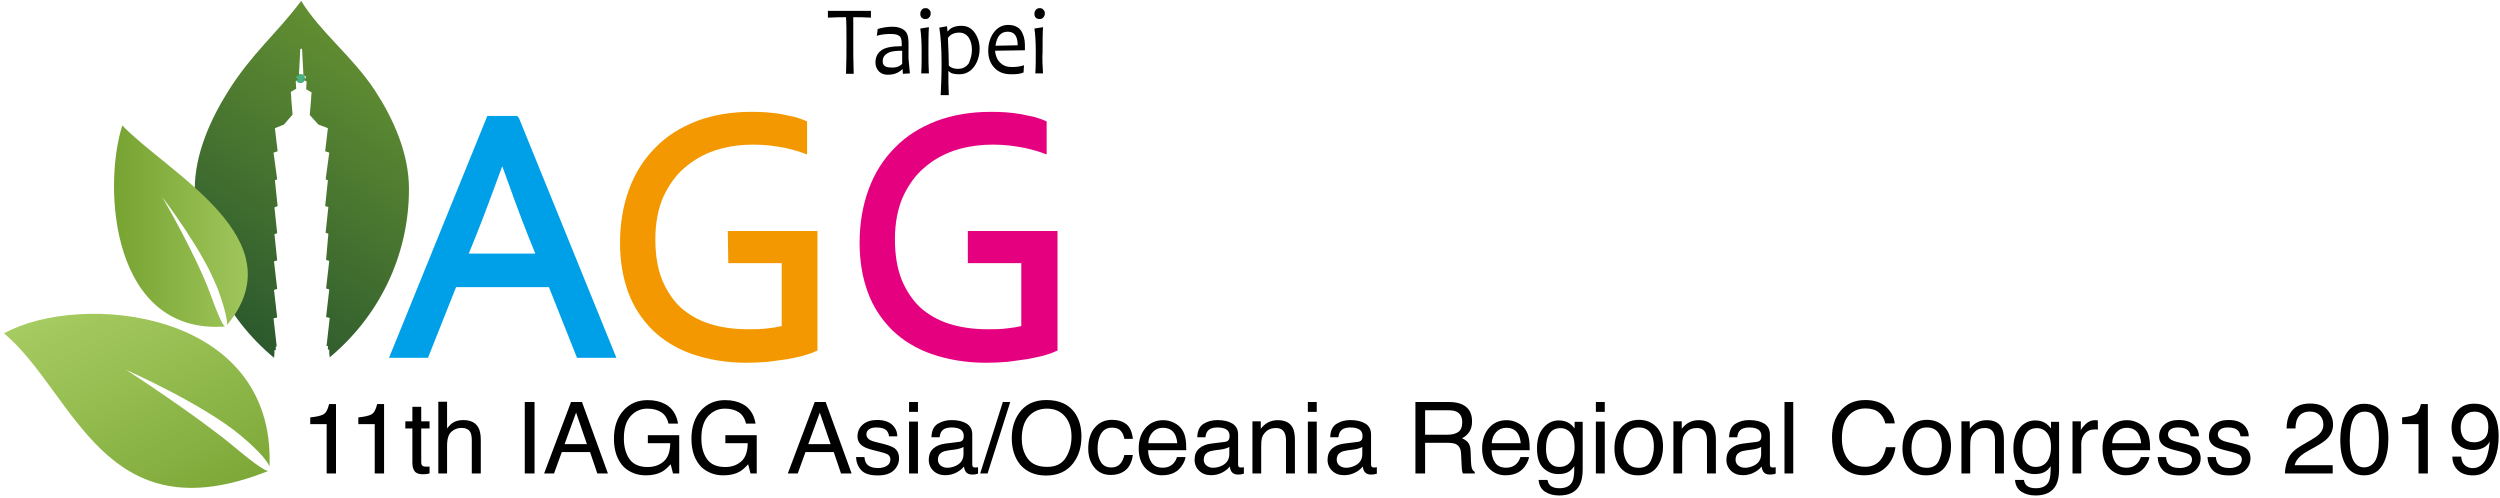 <?xml version="1.0" encoding="UTF-8"?>
<svg width="552px" height="110px" viewBox="0 0 552 110" version="1.1" xmlns="http://www.w3.org/2000/svg" xmlns:xlink="http://www.w3.org/1999/xlink">
    <!-- Generator: Sketch 45.2 (43514) - http://www.bohemiancoding.com/sketch -->
    <title>iagg</title>
    <desc>Created with Sketch.</desc>
    <defs>
        <linearGradient x1="88.819%" y1="103.852%" x2="22.369%" y2="-17.327%" id="linearGradient-1">
            <stop stop-color="#73A02E" offset="0%"></stop>
            <stop stop-color="#AFD36A" offset="100%"></stop>
        </linearGradient>
        <linearGradient x1="0%" y1="-2.13162821e-12%" x2="0%" y2="-2.13162821e-12%" id="linearGradient-2">
            <stop stop-color="#00A0E9" offset="0%"></stop>
            <stop stop-color="#8FC31F" offset="100%"></stop>
        </linearGradient>
        <linearGradient x1="0%" y1="5%" x2="0%" y2="5%" id="linearGradient-3">
            <stop stop-color="#00A0E9" offset="0%"></stop>
            <stop stop-color="#8FC31F" offset="100%"></stop>
        </linearGradient>
        <linearGradient x1="31.496%" y1="99.294%" x2="72.605%" y2="-0.687%" id="linearGradient-4">
            <stop stop-color="#2B582D" offset="0%"></stop>
            <stop stop-color="#679432" offset="100%"></stop>
        </linearGradient>
        <linearGradient x1="-0.186%" y1="50%" x2="99.995%" y2="50%" id="linearGradient-5">
            <stop stop-color="#73A02E" offset="0%"></stop>
            <stop stop-color="#AFD36A" offset="100%"></stop>
        </linearGradient>
    </defs>
    <g id="Page-1" stroke="none" stroke-width="1" fill="none" fill-rule="evenodd">
        <g id="iagg">
            <g id="Group" fill-rule="nonzero">
                <path d="M0.9,73.6 C17.7,64.3 60.9,68.3 59.5,103 C59.1,102 57.7,100 53.2,96.2 C44.7,89.1 27.7,81.6 27.7,81.6 C27.7,81.5 43.3,91.7 51.4,98.4 C57,103.1 58.6,103.9 59.2,104 C22.9,118.5 16.6,86.9 0.9,73.6 Z" id="Shape" fill="url(#linearGradient-1)"></path>
                <g transform="translate(182, 1)" id="Shape" fill="#000000">
                    <path d="M10.3,1.4 L10.3,2.9 C9,2.8 7.7,2.8 6.4,2.8 C6.4,4.2 6.4,5.9 6.4,8 C6.4,10.3 6.4,12.7 6.5,15.3 L4.8,15.3 C4.9,12.9 4.9,10.5 4.9,8 C4.9,5.9 4.9,4.2 4.8,2.8 C3.9,2.8 2.5,2.8 0.8,2.9 L0.8,1.4 C0.8,1.4 10.3,1.4 10.3,1.4 Z"></path>
                    <path d="M18.9,15.2 L17.4,15.3 C17.3,15 17.3,14.6 17.3,14.3 L17.2,14.3 C16.4,15.1 15.4,15.5 14,15.5 C13.3,15.5 12.6,15.3 12.1,14.8 C11.6,14.3 11.3,13.6 11.3,12.8 C11.3,11.7 11.7,10.8 12.5,10.2 C13.3,9.5 14.9,9.2 17.1,9.2 C17.1,9 17.1,8.8 17.1,8.6 C17.1,7.7 16.9,7.1 16.5,6.9 C16.1,6.6 15.5,6.5 14.6,6.5 C13.6,6.5 12.6,6.6 11.6,6.9 L11.8,5.4 C12.8,5.1 13.9,4.9 15.1,4.9 C16.2,4.9 17.1,5.2 17.7,5.7 C18.3,6.2 18.6,7.1 18.6,8.4 C18.6,8.7 18.6,9.3 18.6,10.2 C18.6,11.1 18.6,11.7 18.6,11.9 C18.7,13 18.8,14.2 18.9,15.2 Z M17.2,13.1 C17.2,12 17.2,11.1 17.2,10.2 C16,10.2 15.1,10.3 14.5,10.5 C13.5,10.9 12.9,11.5 12.9,12.5 C12.9,13.5 13.5,13.9 14.7,13.9 C15.8,14 16.6,13.7 17.2,13.1 Z"></path>
                    <path d="M23.1,15.2 L21.4,15.2 C21.5,13.8 21.5,12.2 21.5,10.4 C21.5,8.4 21.4,6.6 21.2,5.3 L23.1,5 C23,6.5 23,8.3 23,10.4 C23,12 23,13.6 23.1,15.2 Z M23.5,1.9 C23.5,2.3 23.4,2.6 23.2,2.8 C23,3.1 22.7,3.2 22.3,3.2 C22,3.2 21.7,3.1 21.5,2.9 C21.3,2.7 21.2,2.4 21.2,2.1 C21.2,1.7 21.3,1.4 21.5,1.2 C21.7,0.9 22,0.8 22.4,0.8 C22.7,0.8 23,0.9 23.1,1.1 C23.4,1.3 23.5,1.6 23.5,1.9 Z"></path>
                    <path d="M34.3,9.7 C34.3,11.2 33.9,12.6 33.1,13.7 C32.3,14.8 31.2,15.4 29.8,15.4 C28.6,15.4 27.9,15.2 27.5,14.7 L27.4,14.7 C27.4,16.7 27.4,18.4 27.5,20 L25.7,20 C25.8,18.1 25.9,15.8 25.9,13 C25.9,9.6 25.7,7 25.4,5.1 L27.1,4.8 L27.2,5.9 L27.3,5.9 C27.9,5.1 28.9,4.7 30.3,4.7 C31.5,4.7 32.5,5.2 33.2,6.2 C33.9,7.2 34.3,8.4 34.3,9.7 Z M32.6,10 C32.6,9 32.4,8.1 31.9,7.3 C31.4,6.6 30.7,6.2 29.8,6.2 C28.7,6.2 27.8,6.6 27.3,7.4 C27.4,9.8 27.5,11.8 27.5,13.5 C28,14 28.7,14.2 29.5,14.2 C30.6,14.2 31.3,13.8 31.9,13 C32.3,12.1 32.6,11.1 32.6,10 Z"></path>
                    <path d="M44.3,8.9 C44.3,9.2 44.3,9.6 44.3,10.1 L37.7,10.2 C37.8,11.2 38.1,12.1 38.8,12.8 C39.5,13.5 40.3,13.8 41.4,13.8 C42.4,13.8 43.3,13.7 44.1,13.4 L44,15 C43.4,15.3 42.5,15.4 41.3,15.4 C39.6,15.4 38.4,14.9 37.5,13.9 C36.6,12.9 36.2,11.7 36.2,10.2 C36.2,8.7 36.6,7.3 37.4,6.2 C38.2,5.1 39.3,4.5 40.6,4.5 C41.8,4.5 42.8,4.9 43.4,5.7 C44,6.6 44.3,7.7 44.3,8.9 Z M42.7,9 C42.7,7 42,6 40.5,6 C39,6 38.1,7 37.8,9.1 L42.7,9 Z"></path>
                    <path d="M48.3,15.2 L46.6,15.2 C46.7,13.8 46.7,12.2 46.7,10.4 C46.7,8.4 46.6,6.6 46.4,5.3 L48.3,5 C48.2,6.5 48.2,8.3 48.2,10.4 C48.1,12 48.2,13.6 48.3,15.2 Z M48.7,1.9 C48.7,2.3 48.6,2.6 48.4,2.8 C48.2,3.1 47.9,3.2 47.5,3.2 C47.2,3.2 46.9,3.1 46.7,2.9 C46.5,2.7 46.4,2.4 46.4,2.1 C46.4,1.7 46.5,1.4 46.7,1.2 C46.9,0.9 47.2,0.8 47.6,0.8 C47.9,0.8 48.2,0.9 48.3,1.1 C48.6,1.3 48.7,1.6 48.7,1.9 Z"></path>
                </g>
                <g transform="translate(85, 24)" id="Shape">
                    <path d="M29.2,1.6 L22.6,1.6 L0.9,55 L9.5,55 L15.7,39.4 L36.2,39.4 L42.4,55 L51.1,55 L29.6,2.1 L29.2,1.6 Z M33.2,32 L18.5,32 L20,28.3 C21.9,23.6 23.8,18.4 25.9,12.7 C27.9,18.3 29.8,23.5 31.7,28.3 L33.2,32 Z" fill="#00A0E9"></path>
                    <path d="M75.8,34.1 L87.6,34.1 L87.6,48 C86.7,48.2 85.6,48.4 84.5,48.5 C83.1,48.7 81.6,48.7 80.2,48.7 C77.1,48.7 74.2,48.3 71.7,47.5 C69.2,46.7 67.1,45.5 65.3,43.9 C63.6,42.3 62.2,40.2 61.2,37.8 C60.2,35.3 59.7,32.3 59.7,28.8 C59.7,25.3 60.3,22.2 61.4,19.6 C62.6,17 64.1,14.8 66.1,13.1 C68,11.4 70.3,10.1 72.9,9.2 C77.2,7.8 82.1,7.6 86.9,8.4 C88.9,8.7 90.6,9.2 92.1,9.7 L93.2,10.1 L93.2,2.8 L92.7,2.6 C92.1,2.3 91.3,2.1 90.4,1.8 C89.5,1.6 88.5,1.4 87.5,1.2 C86.5,1 85.3,0.9 84.2,0.8 C83.1,0.7 81.9,0.7 80.7,0.7 C76.4,0.7 72.4,1.4 68.9,2.7 C65.3,4.1 62.2,6 59.7,8.6 C57.2,11.1 55.2,14.2 53.9,17.8 C52.6,21.3 51.9,25.3 51.9,29.6 C51.9,33.6 52.5,37.2 53.7,40.5 C54.9,43.8 56.8,46.6 59.1,48.9 C61.5,51.2 64.4,53 67.9,54.2 C71.4,55.4 75.4,56.1 79.9,56.1 C81.4,56.1 83,56 84.5,55.9 C86,55.7 87.5,55.5 88.9,55.3 C90.3,55 91.5,54.8 92.5,54.5 C93.6,54.2 94.4,53.9 95,53.6 L95.5,53.4 L95.5,27 L75.7,27 L75.8,34.1 L75.8,34.1 Z" fill="#F39800"></path>
                    <path d="M128.7,26.7 L128.7,34.1 L140.5,34.1 L140.5,48 C139.6,48.2 138.5,48.4 137.4,48.5 C136,48.7 134.5,48.7 133.1,48.7 C130,48.7 127.1,48.3 124.6,47.5 C122.1,46.7 120,45.5 118.2,43.9 C116.5,42.3 115.1,40.2 114.1,37.8 C113.1,35.3 112.6,32.3 112.6,28.8 C112.6,25.3 113.2,22.2 114.3,19.6 C115.5,17 117,14.8 119,13.1 C120.9,11.4 123.2,10.1 125.8,9.2 C130.1,7.8 135,7.6 139.8,8.4 C141.8,8.7 143.5,9.2 145,9.7 L146.1,10.1 L146.1,2.8 L145.6,2.6 C145,2.3 144.2,2.1 143.3,1.8 C142.4,1.6 141.4,1.4 140.4,1.2 C139.3,1 138.2,0.9 137.1,0.8 C136,0.7 134.8,0.7 133.6,0.7 C129.3,0.7 125.3,1.4 121.8,2.7 C118.2,4.1 115.1,6 112.6,8.6 C110.1,11.1 108.1,14.2 106.8,17.8 C105.5,21.3 104.8,25.3 104.8,29.6 C104.8,33.6 105.4,37.2 106.6,40.5 C107.8,43.8 109.7,46.6 112,48.9 C114.4,51.2 117.3,53 120.8,54.2 C124.3,55.4 128.3,56.1 132.8,56.1 C134.3,56.1 135.9,56 137.4,55.9 C138.9,55.7 140.4,55.5 141.8,55.3 C143.2,55 144.4,54.8 145.5,54.5 C146.6,54.2 147.4,53.9 148,53.6 L148.5,53.4 L148.5,27 L128.7,27 L128.7,26.7 L128.7,26.7 Z" fill="#E4007F"></path>
                </g>
                <g transform="translate(43, 0)">
                    <circle id="Oval" fill="url(#linearGradient-2)" cx="23.35" cy="17.35" r="1"></circle>
                    <polygon id="Shape" fill="url(#linearGradient-3)" points="23.4 16.2 23.4 16.3 23.4 16.3 23.4 16.3"></polygon>
                    <path d="M23.5,0.2 C18.2,7.3 12.6,11.8 7.4,20.1 C3.5,26.3 0,34 0,41.8 C0,56.8 6.8,70.1 17.5,79 L17.6,78.1 L17.6,77.3 L17.9,77.3 L17.9,76.5 L18.1,76.5 L17.4,70.3 L18.2,70.1 L17.5,64 L18.2,63.8 L17.5,57.7 L18.2,57.5 L17.6,51.7 L18.2,51.5 L17.6,45.8 L18.3,45.5 L17.7,39.8 L18.2,39.6 L17.4,33.7 L18.3,33.4 L17.7,28.3 L19.7,27.5 L21.6,25.3 L21.3,21.7 L21.3,21.7 L21.3,21.3 L21.2,20.3 L22.4,19.6 L22.3,17.9 L23.4,17.3 L23.4,17.3 L22.8,17.6 L22.4,17 L23.4,16.3 L23.4,16.3 L23,16.7 L23.3,10.9 L23.5,10.7 L23.7,10.9 L24,16.7 L23.6,16.3 L23.6,16.3 L24.6,17 L24.2,17.6 L23.6,17.4 L23.6,17.4 L24.7,18 L24.6,19.7 L25.8,20.4 L25.7,21.5 L25.7,21.8 L25.7,21.8 L25.4,25.4 L27.3,27.5 L29.4,28.3 L28.8,33.4 L29.7,33.7 L28.9,39.6 L29.4,39.8 L28.8,45.5 L29.5,45.7 L28.9,51.4 L29.5,51.6 L29,57.4 L29.7,57.6 L29,63.7 L29.7,63.9 L29,70 L29.8,70.2 L29.1,76.4 L29.4,76.4 L29.4,77.2 L29.7,77.2 L29.7,78 L29.8,78.9 C40.5,70 47.3,56.7 47.3,41.7 C47.3,33.9 43.9,26.3 39.8,20 C34.7,12.3 27.8,7.2 23.5,0.2 Z" id="Shape" fill="url(#linearGradient-4)"></path>
                </g>
                <path d="M48.2,64.1 C50.1,69.4 50.2,71.2 50.1,71.8 C65.8,52.9 37.2,38.3 27,27.7 C22.6,41.6 24.7,73.9 49.7,72.1 C49.4,72 48.6,70.9 46.4,64.8 C43.4,56.6 35.8,43.3 35.7,43.4 C35.7,43.3 45.1,55.6 48.2,64.1 Z" id="Shape" fill="url(#linearGradient-5)"></path>
            </g>
            <path d="M68.506,93.643 L68.506,92.161 C69.902,92.025 70.876,91.797 71.428,91.479 C71.979,91.16 72.391,90.406 72.663,89.217 L74.188,89.217 L74.188,104.536 L72.126,104.536 L72.126,93.643 L68.506,93.643 Z M79.119,93.643 L79.119,92.161 C80.515,92.025 81.489,91.797 82.041,91.479 C82.592,91.16 83.004,90.406 83.276,89.217 L84.802,89.217 L84.802,104.536 L82.739,104.536 L82.739,93.643 L79.119,93.643 Z M91.054,89.819 L93.009,89.819 L93.009,93.031 L94.846,93.031 L94.846,94.61 L93.009,94.61 L93.009,102.119 C93.009,102.52 93.145,102.788 93.417,102.924 C93.567,103.003 93.818,103.043 94.169,103.043 C94.262,103.043 94.362,103.041 94.47,103.037 C94.577,103.034 94.702,103.025 94.846,103.01 L94.846,104.536 C94.624,104.6 94.393,104.647 94.153,104.675 C93.913,104.704 93.653,104.718 93.374,104.718 C92.471,104.718 91.859,104.487 91.537,104.026 C91.215,103.564 91.054,102.964 91.054,102.226 L91.054,94.61 L89.496,94.61 L89.496,93.031 L91.054,93.031 L91.054,89.819 Z M96.779,88.702 L98.713,88.702 L98.713,94.589 C99.171,94.008 99.583,93.6 99.948,93.364 C100.571,92.956 101.348,92.752 102.279,92.752 C103.948,92.752 105.079,93.335 105.674,94.503 C105.996,95.14 106.157,96.024 106.157,97.156 L106.157,104.536 L104.17,104.536 L104.17,97.285 C104.17,96.44 104.062,95.82 103.847,95.426 C103.497,94.796 102.838,94.481 101.871,94.481 C101.069,94.481 100.342,94.757 99.69,95.308 C99.039,95.86 98.713,96.902 98.713,98.434 L98.713,104.536 L96.779,104.536 L96.779,88.702 Z M115.868,88.756 L118.027,88.756 L118.027,104.536 L115.868,104.536 L115.868,88.756 Z M129.596,98.069 L127.201,91.097 L124.655,98.069 L129.596,98.069 Z M126.084,88.756 L128.501,88.756 L134.226,104.536 L131.885,104.536 L130.284,99.809 L124.043,99.809 L122.335,104.536 L120.143,104.536 L126.084,88.756 Z M146.838,89.207 C148.406,90.03 149.366,91.473 149.717,93.536 L147.6,93.536 C147.343,92.383 146.809,91.543 146,91.017 C145.191,90.49 144.17,90.227 142.938,90.227 C141.477,90.227 140.247,90.775 139.248,91.871 C138.249,92.966 137.75,94.599 137.75,96.769 C137.75,98.646 138.162,100.173 138.985,101.351 C139.809,102.529 141.151,103.118 143.013,103.118 C144.439,103.118 145.618,102.704 146.553,101.877 C147.488,101.05 147.966,99.713 147.987,97.865 L143.046,97.865 L143.046,96.092 L149.974,96.092 L149.974,104.536 L148.599,104.536 L148.084,102.506 C147.36,103.3 146.72,103.852 146.161,104.16 C145.223,104.69 144.03,104.955 142.584,104.955 C140.715,104.955 139.107,104.35 137.761,103.139 C136.292,101.621 135.558,99.537 135.558,96.887 C135.558,94.245 136.275,92.143 137.707,90.582 C139.068,89.092 140.829,88.347 142.992,88.347 C144.474,88.347 145.756,88.634 146.838,89.207 Z M163.95,89.207 C165.518,90.03 166.478,91.473 166.829,93.536 L164.713,93.536 C164.455,92.383 163.921,91.543 163.112,91.017 C162.303,90.49 161.282,90.227 160.051,90.227 C158.59,90.227 157.36,90.775 156.361,91.871 C155.362,92.966 154.862,94.599 154.862,96.769 C154.862,98.646 155.274,100.173 156.097,101.351 C156.921,102.529 158.264,103.118 160.126,103.118 C161.551,103.118 162.731,102.704 163.665,101.877 C164.6,101.05 165.078,99.713 165.099,97.865 L160.158,97.865 L160.158,96.092 L167.087,96.092 L167.087,104.536 L165.712,104.536 L165.196,102.506 C164.473,103.3 163.832,103.852 163.273,104.16 C162.335,104.69 161.143,104.955 159.696,104.955 C157.827,104.955 156.219,104.35 154.873,103.139 C153.405,101.621 152.671,99.537 152.671,96.887 C152.671,94.245 153.387,92.143 154.819,90.582 C156.18,89.092 157.942,88.347 160.104,88.347 C161.587,88.347 162.869,88.634 163.95,89.207 Z M183.404,98.069 L181.009,91.097 L178.463,98.069 L183.404,98.069 Z M179.891,88.756 L182.308,88.756 L188.034,104.536 L185.692,104.536 L184.092,99.809 L177.85,99.809 L176.142,104.536 L173.951,104.536 L179.891,88.756 Z M190.87,100.926 C190.927,101.571 191.088,102.065 191.353,102.409 C191.84,103.032 192.685,103.343 193.888,103.343 C194.605,103.343 195.235,103.188 195.779,102.876 C196.323,102.565 196.596,102.083 196.596,101.431 C196.596,100.937 196.377,100.561 195.94,100.303 C195.661,100.146 195.11,99.963 194.286,99.756 L192.75,99.369 C191.769,99.125 191.045,98.853 190.58,98.552 C189.749,98.03 189.334,97.306 189.334,96.382 C189.334,95.294 189.726,94.413 190.51,93.74 C191.294,93.067 192.349,92.73 193.674,92.73 C195.407,92.73 196.656,93.239 197.423,94.256 C197.902,94.9 198.135,95.595 198.121,96.34 L196.295,96.34 C196.259,95.903 196.105,95.505 195.833,95.147 C195.389,94.639 194.619,94.384 193.523,94.384 C192.793,94.384 192.24,94.524 191.864,94.803 C191.488,95.083 191.3,95.451 191.3,95.91 C191.3,96.411 191.547,96.812 192.041,97.113 C192.327,97.292 192.75,97.45 193.308,97.586 L194.587,97.897 C195.976,98.234 196.907,98.56 197.38,98.875 C198.132,99.369 198.508,100.146 198.508,101.206 C198.508,102.23 198.119,103.114 197.342,103.859 C196.565,104.604 195.382,104.976 193.792,104.976 C192.08,104.976 190.868,104.588 190.156,103.811 C189.443,103.034 189.062,102.072 189.012,100.926 L190.87,100.926 Z M200.721,93.085 L202.686,93.085 L202.686,104.536 L200.721,104.536 L200.721,93.085 Z M200.721,88.756 L202.686,88.756 L202.686,90.947 L200.721,90.947 L200.721,88.756 Z M207.703,102.796 C208.111,103.118 208.595,103.279 209.153,103.279 C209.833,103.279 210.492,103.121 211.13,102.806 C212.204,102.284 212.741,101.428 212.741,100.239 L212.741,98.681 C212.505,98.832 212.2,98.957 211.828,99.057 C211.456,99.158 211.09,99.229 210.732,99.272 L209.561,99.423 C208.86,99.516 208.333,99.662 207.982,99.863 C207.388,100.2 207.091,100.737 207.091,101.474 C207.091,102.033 207.295,102.473 207.703,102.796 Z M211.774,97.564 C212.218,97.507 212.515,97.321 212.666,97.006 C212.752,96.834 212.795,96.587 212.795,96.264 C212.795,95.605 212.56,95.127 212.091,94.83 C211.622,94.533 210.951,94.384 210.077,94.384 C209.067,94.384 208.351,94.657 207.929,95.201 C207.692,95.502 207.538,95.949 207.467,96.544 L205.662,96.544 C205.698,95.126 206.158,94.139 207.042,93.584 C207.927,93.029 208.953,92.752 210.12,92.752 C211.473,92.752 212.573,93.009 213.418,93.525 C214.256,94.041 214.675,94.843 214.675,95.931 L214.675,102.559 C214.675,102.76 214.716,102.921 214.798,103.043 C214.881,103.164 215.054,103.225 215.319,103.225 C215.405,103.225 215.502,103.22 215.609,103.209 C215.717,103.198 215.831,103.182 215.953,103.161 L215.953,104.59 C215.652,104.675 215.423,104.729 215.265,104.751 C215.108,104.772 214.893,104.783 214.621,104.783 C213.955,104.783 213.471,104.547 213.171,104.074 C213.013,103.823 212.902,103.469 212.838,103.01 C212.444,103.526 211.878,103.974 211.14,104.353 C210.403,104.733 209.59,104.923 208.702,104.923 C207.635,104.923 206.763,104.598 206.086,103.95 C205.409,103.302 205.071,102.491 205.071,101.517 C205.071,100.45 205.404,99.623 206.07,99.036 C206.736,98.449 207.61,98.087 208.691,97.951 L211.774,97.564 Z M221.431,88.756 L223.064,88.756 L218.058,104.536 L216.426,104.536 L221.431,88.756 Z M237.212,91.011 C238.257,92.408 238.78,94.195 238.78,96.372 C238.78,98.728 238.182,100.687 236.986,102.248 C235.582,104.081 233.581,104.998 230.981,104.998 C228.554,104.998 226.645,104.196 225.256,102.591 C224.017,101.045 223.397,99.09 223.397,96.726 C223.397,94.592 223.927,92.766 224.987,91.248 C226.348,89.3 228.36,88.326 231.024,88.326 C233.81,88.326 235.873,89.221 237.212,91.011 Z M235.326,101.061 C236.168,99.711 236.589,98.159 236.589,96.404 C236.589,94.549 236.103,93.056 235.133,91.924 C234.163,90.793 232.836,90.227 231.153,90.227 C229.52,90.227 228.188,90.788 227.157,91.908 C226.126,93.029 225.61,94.682 225.61,96.866 C225.61,98.613 226.052,100.087 226.937,101.286 C227.821,102.486 229.255,103.086 231.239,103.086 C233.123,103.086 234.485,102.411 235.326,101.061 Z M248.668,93.643 C249.481,94.273 249.97,95.358 250.135,96.898 L248.255,96.898 C248.14,96.189 247.879,95.6 247.471,95.131 C247.062,94.662 246.407,94.427 245.505,94.427 C244.273,94.427 243.392,95.029 242.862,96.232 C242.518,97.013 242.346,97.976 242.346,99.122 C242.346,100.275 242.59,101.245 243.077,102.033 C243.564,102.821 244.33,103.215 245.376,103.215 C246.178,103.215 246.813,102.969 247.283,102.479 C247.752,101.988 248.076,101.317 248.255,100.465 L250.135,100.465 C249.92,101.99 249.383,103.105 248.523,103.811 C247.664,104.516 246.565,104.869 245.225,104.869 C243.721,104.869 242.522,104.319 241.627,103.22 C240.732,102.121 240.284,100.747 240.284,99.1 C240.284,97.081 240.775,95.509 241.756,94.384 C242.737,93.26 243.986,92.698 245.505,92.698 C246.801,92.698 247.855,93.013 248.668,93.643 Z M259.233,93.348 C259.999,93.731 260.583,94.227 260.984,94.836 C261.371,95.416 261.629,96.092 261.758,96.866 C261.872,97.396 261.929,98.241 261.929,99.401 L253.497,99.401 C253.533,100.568 253.808,101.505 254.324,102.21 C254.84,102.916 255.638,103.268 256.72,103.268 C257.729,103.268 258.535,102.935 259.137,102.269 C259.48,101.882 259.724,101.435 259.867,100.926 L261.768,100.926 C261.718,101.349 261.552,101.82 261.269,102.339 C260.986,102.858 260.669,103.283 260.318,103.612 C259.731,104.185 259.004,104.572 258.138,104.772 C257.672,104.887 257.146,104.944 256.558,104.944 C255.126,104.944 253.912,104.423 252.917,103.381 C251.921,102.339 251.424,100.88 251.424,99.004 C251.424,97.156 251.925,95.656 252.928,94.503 C253.93,93.35 255.241,92.773 256.859,92.773 C257.676,92.773 258.467,92.965 259.233,93.348 Z M259.942,97.865 C259.863,97.027 259.681,96.357 259.394,95.856 C258.864,94.925 257.98,94.46 256.741,94.46 C255.853,94.46 255.108,94.78 254.507,95.421 C253.905,96.062 253.586,96.877 253.551,97.865 L259.942,97.865 Z M266.398,102.796 C266.806,103.118 267.29,103.279 267.848,103.279 C268.529,103.279 269.188,103.121 269.825,102.806 C270.899,102.284 271.436,101.428 271.436,100.239 L271.436,98.681 C271.2,98.832 270.896,98.957 270.523,99.057 C270.151,99.158 269.786,99.229 269.428,99.272 L268.257,99.423 C267.555,99.516 267.028,99.662 266.678,99.863 C266.083,100.2 265.786,100.737 265.786,101.474 C265.786,102.033 265.99,102.473 266.398,102.796 Z M270.47,97.564 C270.914,97.507 271.211,97.321 271.361,97.006 C271.447,96.834 271.49,96.587 271.49,96.264 C271.49,95.605 271.256,95.127 270.786,94.83 C270.317,94.533 269.646,94.384 268.772,94.384 C267.762,94.384 267.046,94.657 266.624,95.201 C266.388,95.502 266.234,95.949 266.162,96.544 L264.357,96.544 C264.393,95.126 264.853,94.139 265.738,93.584 C266.622,93.029 267.648,92.752 268.815,92.752 C270.169,92.752 271.268,93.009 272.113,93.525 C272.951,94.041 273.37,94.843 273.37,95.931 L273.37,102.559 C273.37,102.76 273.411,102.921 273.493,103.043 C273.576,103.164 273.749,103.225 274.014,103.225 C274.1,103.225 274.197,103.22 274.304,103.209 C274.412,103.198 274.527,103.182 274.648,103.161 L274.648,104.59 C274.347,104.675 274.118,104.729 273.961,104.751 C273.803,104.772 273.588,104.783 273.316,104.783 C272.65,104.783 272.167,104.547 271.866,104.074 C271.708,103.823 271.597,103.469 271.533,103.01 C271.139,103.526 270.573,103.974 269.836,104.353 C269.098,104.733 268.285,104.923 267.397,104.923 C266.33,104.923 265.458,104.598 264.782,103.95 C264.105,103.302 263.766,102.491 263.766,101.517 C263.766,100.45 264.099,99.623 264.765,99.036 C265.431,98.449 266.305,98.087 267.387,97.951 L270.47,97.564 Z M276.539,93.031 L278.376,93.031 L278.376,94.664 C278.92,93.991 279.497,93.507 280.105,93.214 C280.714,92.92 281.391,92.773 282.136,92.773 C283.768,92.773 284.871,93.342 285.444,94.481 C285.759,95.104 285.917,95.996 285.917,97.156 L285.917,104.536 L283.951,104.536 L283.951,97.285 C283.951,96.583 283.847,96.017 283.639,95.588 C283.296,94.871 282.673,94.513 281.77,94.513 C281.312,94.513 280.936,94.56 280.642,94.653 C280.112,94.811 279.647,95.126 279.246,95.598 C278.924,95.978 278.714,96.37 278.617,96.775 C278.521,97.179 278.472,97.757 278.472,98.509 L278.472,104.536 L276.539,104.536 L276.539,93.031 Z M288.774,93.085 L290.74,93.085 L290.74,104.536 L288.774,104.536 L288.774,93.085 Z M288.774,88.756 L290.74,88.756 L290.74,90.947 L288.774,90.947 L288.774,88.756 Z M295.757,102.796 C296.165,103.118 296.648,103.279 297.207,103.279 C297.887,103.279 298.546,103.121 299.183,102.806 C300.258,102.284 300.795,101.428 300.795,100.239 L300.795,98.681 C300.558,98.832 300.254,98.957 299.882,99.057 C299.509,99.158 299.144,99.229 298.786,99.272 L297.615,99.423 C296.913,99.516 296.387,99.662 296.036,99.863 C295.442,100.2 295.144,100.737 295.144,101.474 C295.144,102.033 295.348,102.473 295.757,102.796 Z M299.828,97.564 C300.272,97.507 300.569,97.321 300.72,97.006 C300.805,96.834 300.848,96.587 300.848,96.264 C300.848,95.605 300.614,95.127 300.145,94.83 C299.676,94.533 299.004,94.384 298.131,94.384 C297.121,94.384 296.405,94.657 295.982,95.201 C295.746,95.502 295.592,95.949 295.52,96.544 L293.716,96.544 C293.751,95.126 294.212,94.139 295.096,93.584 C295.98,93.029 297.006,92.752 298.174,92.752 C299.527,92.752 300.626,93.009 301.471,93.525 C302.309,94.041 302.728,94.843 302.728,95.931 L302.728,102.559 C302.728,102.76 302.77,102.921 302.852,103.043 C302.934,103.164 303.108,103.225 303.373,103.225 C303.459,103.225 303.555,103.22 303.663,103.209 C303.77,103.198 303.885,103.182 304.007,103.161 L304.007,104.59 C303.706,104.675 303.477,104.729 303.319,104.751 C303.162,104.772 302.947,104.783 302.675,104.783 C302.009,104.783 301.525,104.547 301.224,104.074 C301.067,103.823 300.956,103.469 300.891,103.01 C300.498,103.526 299.932,103.974 299.194,104.353 C298.457,104.733 297.644,104.923 296.756,104.923 C295.689,104.923 294.817,104.598 294.14,103.95 C293.463,103.302 293.125,102.491 293.125,101.517 C293.125,100.45 293.458,99.623 294.124,99.036 C294.79,98.449 295.664,98.087 296.745,97.951 L299.828,97.564 Z M319.604,95.985 C320.607,95.985 321.4,95.784 321.984,95.383 C322.567,94.982 322.859,94.259 322.859,93.214 C322.859,92.089 322.451,91.323 321.635,90.915 C321.198,90.7 320.614,90.592 319.884,90.592 L314.663,90.592 L314.663,95.985 L319.604,95.985 Z M312.525,88.756 L319.83,88.756 C321.033,88.756 322.025,88.931 322.805,89.282 C324.288,89.955 325.029,91.198 325.029,93.009 C325.029,93.955 324.834,94.728 324.444,95.33 C324.053,95.931 323.507,96.415 322.805,96.78 C323.421,97.031 323.885,97.36 324.197,97.768 C324.508,98.176 324.682,98.839 324.718,99.756 L324.793,101.872 C324.814,102.473 324.864,102.921 324.943,103.215 C325.072,103.716 325.301,104.038 325.631,104.181 L325.631,104.536 L323.01,104.536 C322.938,104.4 322.881,104.224 322.838,104.009 C322.795,103.795 322.759,103.379 322.73,102.763 L322.601,100.132 C322.551,99.1 322.168,98.409 321.452,98.058 C321.044,97.865 320.403,97.768 319.529,97.768 L314.663,97.768 L314.663,104.536 L312.525,104.536 L312.525,88.756 Z M335.062,93.348 C335.829,93.731 336.412,94.227 336.813,94.836 C337.2,95.416 337.458,96.092 337.587,96.866 C337.701,97.396 337.759,98.241 337.759,99.401 L329.326,99.401 C329.362,100.568 329.638,101.505 330.153,102.21 C330.669,102.916 331.467,103.268 332.549,103.268 C333.558,103.268 334.364,102.935 334.966,102.269 C335.309,101.882 335.553,101.435 335.696,100.926 L337.597,100.926 C337.547,101.349 337.381,101.82 337.098,102.339 C336.815,102.858 336.498,103.283 336.147,103.612 C335.56,104.185 334.833,104.572 333.967,104.772 C333.501,104.887 332.975,104.944 332.388,104.944 C330.955,104.944 329.741,104.423 328.746,103.381 C327.75,102.339 327.253,100.88 327.253,99.004 C327.253,97.156 327.754,95.656 328.757,94.503 C329.759,93.35 331.07,92.773 332.688,92.773 C333.505,92.773 334.296,92.965 335.062,93.348 Z M335.771,97.865 C335.693,97.027 335.51,96.357 335.223,95.856 C334.693,94.925 333.809,94.46 332.57,94.46 C331.682,94.46 330.937,94.78 330.336,95.421 C329.734,96.062 329.416,96.877 329.38,97.865 L335.771,97.865 Z M346.556,93.493 C346.922,93.743 347.294,94.109 347.674,94.589 L347.674,93.138 L349.457,93.138 L349.457,103.601 C349.457,105.062 349.242,106.215 348.812,107.06 C348.01,108.621 346.496,109.402 344.268,109.402 C343.029,109.402 341.987,109.125 341.142,108.569 C340.297,108.014 339.825,107.146 339.724,105.965 L341.69,105.965 C341.783,106.48 341.97,106.878 342.249,107.157 C342.686,107.587 343.373,107.801 344.311,107.801 C345.794,107.801 346.764,107.279 347.222,106.233 C347.495,105.617 347.62,104.518 347.598,102.935 C347.212,103.522 346.746,103.959 346.202,104.246 C345.658,104.532 344.938,104.675 344.043,104.675 C342.797,104.675 341.706,104.233 340.772,103.349 C339.837,102.464 339.37,101.002 339.37,98.961 C339.37,97.034 339.841,95.53 340.783,94.449 C341.724,93.368 342.861,92.827 344.193,92.827 C345.096,92.827 345.883,93.049 346.556,93.493 Z M346.793,95.566 C346.206,94.879 345.457,94.535 344.548,94.535 C343.187,94.535 342.256,95.172 341.755,96.447 C341.49,97.127 341.357,98.019 341.357,99.122 C341.357,100.418 341.62,101.404 342.147,102.081 C342.673,102.758 343.38,103.096 344.268,103.096 C345.658,103.096 346.635,102.47 347.201,101.216 C347.516,100.507 347.674,99.68 347.674,98.735 C347.674,97.31 347.38,96.254 346.793,95.566 Z M352.368,93.085 L354.334,93.085 L354.334,104.536 L352.368,104.536 L352.368,93.085 Z M352.368,88.756 L354.334,88.756 L354.334,90.947 L352.368,90.947 L352.368,88.756 Z M364.458,101.834 C364.935,100.864 365.173,99.784 365.173,98.595 C365.173,97.521 365.001,96.647 364.657,95.974 C364.113,94.914 363.175,94.384 361.843,94.384 C360.661,94.384 359.802,94.836 359.264,95.738 C358.727,96.64 358.459,97.729 358.459,99.004 C358.459,100.228 358.727,101.249 359.264,102.065 C359.802,102.882 360.654,103.29 361.821,103.29 C363.103,103.29 363.982,102.805 364.458,101.834 Z M365.656,94.18 C366.68,95.169 367.192,96.622 367.192,98.542 C367.192,100.396 366.741,101.929 365.839,103.139 C364.936,104.35 363.536,104.955 361.638,104.955 C360.056,104.955 358.799,104.419 357.868,103.349 C356.937,102.278 356.471,100.84 356.471,99.036 C356.471,97.102 356.962,95.562 357.943,94.417 C358.924,93.271 360.242,92.698 361.896,92.698 C363.379,92.698 364.632,93.192 365.656,94.18 Z M369.491,93.031 L371.328,93.031 L371.328,94.664 C371.872,93.991 372.449,93.507 373.057,93.214 C373.666,92.92 374.343,92.773 375.088,92.773 C376.721,92.773 377.823,93.342 378.396,94.481 C378.711,95.104 378.869,95.996 378.869,97.156 L378.869,104.536 L376.903,104.536 L376.903,97.285 C376.903,96.583 376.799,96.017 376.592,95.588 C376.248,94.871 375.625,94.513 374.722,94.513 C374.264,94.513 373.888,94.56 373.595,94.653 C373.065,94.811 372.599,95.126 372.198,95.598 C371.876,95.978 371.666,96.37 371.57,96.775 C371.473,97.179 371.425,97.757 371.425,98.509 L371.425,104.536 L369.491,104.536 L369.491,93.031 Z M383.821,102.796 C384.229,103.118 384.713,103.279 385.271,103.279 C385.952,103.279 386.61,103.121 387.248,102.806 C388.322,102.284 388.859,101.428 388.859,100.239 L388.859,98.681 C388.623,98.832 388.318,98.957 387.946,99.057 C387.574,99.158 387.208,99.229 386.85,99.272 L385.679,99.423 C384.978,99.516 384.451,99.662 384.1,99.863 C383.506,100.2 383.209,100.737 383.209,101.474 C383.209,102.033 383.413,102.473 383.821,102.796 Z M387.892,97.564 C388.336,97.507 388.634,97.321 388.784,97.006 C388.87,96.834 388.913,96.587 388.913,96.264 C388.913,95.605 388.678,95.127 388.209,94.83 C387.74,94.533 387.069,94.384 386.195,94.384 C385.185,94.384 384.469,94.657 384.047,95.201 C383.81,95.502 383.656,95.949 383.585,96.544 L381.78,96.544 C381.816,95.126 382.276,94.139 383.16,93.584 C384.045,93.029 385.071,92.752 386.238,92.752 C387.592,92.752 388.691,93.009 389.536,93.525 C390.374,94.041 390.793,94.843 390.793,95.931 L390.793,102.559 C390.793,102.76 390.834,102.921 390.916,103.043 C390.999,103.164 391.172,103.225 391.437,103.225 C391.523,103.225 391.62,103.22 391.727,103.209 C391.835,103.198 391.949,103.182 392.071,103.161 L392.071,104.59 C391.77,104.675 391.541,104.729 391.384,104.751 C391.226,104.772 391.011,104.783 390.739,104.783 C390.073,104.783 389.59,104.547 389.289,104.074 C389.131,103.823 389.02,103.469 388.956,103.01 C388.562,103.526 387.996,103.974 387.259,104.353 C386.521,104.733 385.708,104.923 384.82,104.923 C383.753,104.923 382.881,104.598 382.204,103.95 C381.528,103.302 381.189,102.491 381.189,101.517 C381.189,100.45 381.522,99.623 382.188,99.036 C382.854,98.449 383.728,98.087 384.809,97.951 L387.892,97.564 Z M394.015,88.756 L395.949,88.756 L395.949,104.536 L394.015,104.536 L394.015,88.756 Z M416.52,89.905 C417.623,90.958 418.235,92.154 418.357,93.493 L416.273,93.493 C416.037,92.476 415.566,91.67 414.861,91.076 C414.155,90.481 413.165,90.184 411.89,90.184 C410.336,90.184 409.081,90.73 408.125,91.822 C407.169,92.915 406.691,94.589 406.691,96.844 C406.691,98.692 407.123,100.191 407.986,101.34 C408.849,102.489 410.136,103.064 411.847,103.064 C413.423,103.064 414.623,102.459 415.446,101.249 C415.883,100.611 416.209,99.773 416.424,98.735 L418.508,98.735 C418.321,100.396 417.706,101.789 416.66,102.914 C415.407,104.267 413.717,104.944 411.59,104.944 C409.756,104.944 408.217,104.389 406.971,103.279 C405.331,101.811 404.511,99.544 404.511,96.479 C404.511,94.152 405.126,92.243 406.358,90.754 C407.69,89.135 409.527,88.326 411.869,88.326 C413.867,88.326 415.417,88.852 416.52,89.905 Z M428.052,101.834 C428.528,100.864 428.766,99.784 428.766,98.595 C428.766,97.521 428.595,96.647 428.251,95.974 C427.707,94.914 426.768,94.384 425.436,94.384 C424.255,94.384 423.395,94.836 422.858,95.738 C422.321,96.64 422.053,97.729 422.053,99.004 C422.053,100.228 422.321,101.249 422.858,102.065 C423.395,102.882 424.248,103.29 425.415,103.29 C426.697,103.29 427.576,102.805 428.052,101.834 Z M429.25,94.18 C430.274,95.169 430.786,96.622 430.786,98.542 C430.786,100.396 430.335,101.929 429.432,103.139 C428.53,104.35 427.13,104.955 425.232,104.955 C423.65,104.955 422.393,104.419 421.462,103.349 C420.531,102.278 420.065,100.84 420.065,99.036 C420.065,97.102 420.556,95.562 421.537,94.417 C422.518,93.271 423.836,92.698 425.49,92.698 C426.972,92.698 428.226,93.192 429.25,94.18 Z M433.085,93.031 L434.922,93.031 L434.922,94.664 C435.466,93.991 436.042,93.507 436.651,93.214 C437.26,92.92 437.937,92.773 438.681,92.773 C440.314,92.773 441.417,93.342 441.99,94.481 C442.305,95.104 442.463,95.996 442.463,97.156 L442.463,104.536 L440.497,104.536 L440.497,97.285 C440.497,96.583 440.393,96.017 440.185,95.588 C439.842,94.871 439.219,94.513 438.316,94.513 C437.858,94.513 437.482,94.56 437.188,94.653 C436.658,94.811 436.193,95.126 435.792,95.598 C435.47,95.978 435.26,96.37 435.163,96.775 C435.067,97.179 435.018,97.757 435.018,98.509 L435.018,104.536 L433.085,104.536 L433.085,93.031 Z M451.744,93.493 C452.109,93.743 452.482,94.109 452.861,94.589 L452.861,93.138 L454.644,93.138 L454.644,103.601 C454.644,105.062 454.429,106.215 454,107.06 C453.198,108.621 451.683,109.402 449.456,109.402 C448.217,109.402 447.175,109.125 446.33,108.569 C445.485,108.014 445.012,107.146 444.912,105.965 L446.878,105.965 C446.971,106.48 447.157,106.878 447.436,107.157 C447.873,107.587 448.561,107.801 449.499,107.801 C450.981,107.801 451.952,107.279 452.41,106.233 C452.682,105.617 452.807,104.518 452.786,102.935 C452.399,103.522 451.934,103.959 451.389,104.246 C450.845,104.532 450.125,104.675 449.23,104.675 C447.984,104.675 446.894,104.233 445.959,103.349 C445.025,102.464 444.557,101.002 444.557,98.961 C444.557,97.034 445.028,95.53 445.97,94.449 C446.912,93.368 448.049,92.827 449.381,92.827 C450.283,92.827 451.071,93.049 451.744,93.493 Z M451.98,95.566 C451.393,94.879 450.645,94.535 449.735,94.535 C448.374,94.535 447.443,95.172 446.942,96.447 C446.677,97.127 446.545,98.019 446.545,99.122 C446.545,100.418 446.808,101.404 447.334,102.081 C447.861,102.758 448.568,103.096 449.456,103.096 C450.845,103.096 451.823,102.47 452.388,101.216 C452.704,100.507 452.861,99.68 452.861,98.735 C452.861,97.31 452.568,96.254 451.98,95.566 Z M457.609,93.031 L459.446,93.031 L459.446,95.018 C459.596,94.632 459.965,94.161 460.553,93.606 C461.14,93.051 461.817,92.773 462.583,92.773 C462.619,92.773 462.679,92.777 462.765,92.784 C462.851,92.791 462.998,92.805 463.206,92.827 L463.206,94.868 C463.091,94.846 462.986,94.832 462.889,94.825 C462.792,94.818 462.687,94.814 462.572,94.814 C461.598,94.814 460.85,95.127 460.327,95.754 C459.804,96.381 459.543,97.102 459.543,97.919 L459.543,104.536 L457.609,104.536 L457.609,93.031 Z M472.047,93.348 C472.813,93.731 473.397,94.227 473.798,94.836 C474.184,95.416 474.442,96.092 474.571,96.866 C474.686,97.396 474.743,98.241 474.743,99.401 L466.31,99.401 C466.346,100.568 466.622,101.505 467.138,102.21 C467.653,102.916 468.452,103.268 469.533,103.268 C470.543,103.268 471.348,102.935 471.95,102.269 C472.294,101.882 472.537,101.435 472.68,100.926 L474.582,100.926 C474.532,101.349 474.365,101.82 474.082,102.339 C473.799,102.858 473.483,103.283 473.132,103.612 C472.544,104.185 471.818,104.572 470.951,104.772 C470.485,104.887 469.959,104.944 469.372,104.944 C467.94,104.944 466.726,104.423 465.73,103.381 C464.735,102.339 464.237,100.88 464.237,99.004 C464.237,97.156 464.738,95.656 465.741,94.503 C466.744,93.35 468.054,92.773 469.673,92.773 C470.489,92.773 471.28,92.965 472.047,93.348 Z M472.756,97.865 C472.677,97.027 472.494,96.357 472.208,95.856 C471.678,94.925 470.793,94.46 469.554,94.46 C468.666,94.46 467.922,94.78 467.32,95.421 C466.719,96.062 466.4,96.877 466.364,97.865 L472.756,97.865 Z M478.266,100.926 C478.324,101.571 478.485,102.065 478.75,102.409 C479.237,103.032 480.082,103.343 481.285,103.343 C482.001,103.343 482.631,103.188 483.176,102.876 C483.72,102.565 483.992,102.083 483.992,101.431 C483.992,100.937 483.774,100.561 483.337,100.303 C483.057,100.146 482.506,99.963 481.682,99.756 L480.146,99.369 C479.165,99.125 478.442,98.853 477.976,98.552 C477.146,98.03 476.73,97.306 476.73,96.382 C476.73,95.294 477.122,94.413 477.907,93.74 C478.691,93.067 479.745,92.73 481.07,92.73 C482.803,92.73 484.053,93.239 484.819,94.256 C485.299,94.9 485.532,95.595 485.517,96.34 L483.691,96.34 C483.655,95.903 483.501,95.505 483.229,95.147 C482.785,94.639 482.015,94.384 480.92,94.384 C480.189,94.384 479.636,94.524 479.26,94.803 C478.884,95.083 478.696,95.451 478.696,95.91 C478.696,96.411 478.943,96.812 479.437,97.113 C479.724,97.292 480.146,97.45 480.705,97.586 L481.983,97.897 C483.373,98.234 484.304,98.56 484.776,98.875 C485.528,99.369 485.904,100.146 485.904,101.206 C485.904,102.23 485.516,103.114 484.739,103.859 C483.962,104.604 482.778,104.976 481.188,104.976 C479.477,104.976 478.265,104.588 477.552,103.811 C476.839,103.034 476.458,102.072 476.408,100.926 L478.266,100.926 Z M489.266,100.926 C489.324,101.571 489.485,102.065 489.75,102.409 C490.237,103.032 491.082,103.343 492.285,103.343 C493.001,103.343 493.631,103.188 494.176,102.876 C494.72,102.565 494.992,102.083 494.992,101.431 C494.992,100.937 494.774,100.561 494.337,100.303 C494.057,100.146 493.506,99.963 492.682,99.756 L491.146,99.369 C490.165,99.125 489.442,98.853 488.976,98.552 C488.146,98.03 487.73,97.306 487.73,96.382 C487.73,95.294 488.122,94.413 488.907,93.74 C489.691,93.067 490.745,92.73 492.07,92.73 C493.803,92.73 495.053,93.239 495.819,94.256 C496.299,94.9 496.532,95.595 496.517,96.34 L494.691,96.34 C494.655,95.903 494.501,95.505 494.229,95.147 C493.785,94.639 493.015,94.384 491.92,94.384 C491.189,94.384 490.636,94.524 490.26,94.803 C489.884,95.083 489.696,95.451 489.696,95.91 C489.696,96.411 489.943,96.812 490.437,97.113 C490.724,97.292 491.146,97.45 491.705,97.586 L492.983,97.897 C494.373,98.234 495.304,98.56 495.776,98.875 C496.528,99.369 496.904,100.146 496.904,101.206 C496.904,102.23 496.516,103.114 495.739,103.859 C494.962,104.604 493.778,104.976 492.188,104.976 C490.477,104.976 489.265,104.588 488.552,103.811 C487.839,103.034 487.458,102.072 487.408,100.926 L489.266,100.926 Z M505.321,101.077 C505.797,100.096 506.726,99.204 508.108,98.402 L510.171,97.21 C511.095,96.673 511.743,96.214 512.115,95.835 C512.702,95.24 512.996,94.56 512.996,93.794 C512.996,92.898 512.727,92.188 512.19,91.661 C511.653,91.135 510.937,90.872 510.042,90.872 C508.717,90.872 507.8,91.373 507.292,92.376 C507.02,92.913 506.869,93.658 506.841,94.61 L504.875,94.61 C504.896,93.271 505.143,92.179 505.616,91.334 C506.454,89.844 507.933,89.099 510.053,89.099 C511.814,89.099 513.102,89.576 513.914,90.528 C514.727,91.48 515.134,92.54 515.134,93.708 C515.134,94.939 514.7,95.992 513.834,96.866 C513.332,97.374 512.434,97.99 511.138,98.714 L509.666,99.53 C508.964,99.917 508.413,100.285 508.012,100.636 C507.295,101.259 506.844,101.951 506.658,102.71 L515.058,102.71 L515.058,104.536 L504.499,104.536 C504.57,103.211 504.844,102.058 505.321,101.077 Z M526.316,91.613 C527.004,92.881 527.347,94.617 527.347,96.823 C527.347,98.914 527.036,100.644 526.413,102.011 C525.511,103.974 524.035,104.955 521.987,104.955 C520.139,104.955 518.764,104.153 517.862,102.548 C517.11,101.209 516.734,99.412 516.734,97.156 C516.734,95.409 516.96,93.908 517.411,92.655 C518.256,90.32 519.785,89.153 521.998,89.153 C523.989,89.153 525.428,89.973 526.316,91.613 Z M524.372,101.861 C524.966,100.973 525.263,99.319 525.263,96.898 C525.263,95.151 525.049,93.713 524.619,92.585 C524.189,91.457 523.355,90.893 522.116,90.893 C520.977,90.893 520.145,91.429 519.618,92.499 C519.092,93.57 518.829,95.147 518.829,97.231 C518.829,98.799 518.997,100.06 519.334,101.012 C519.849,102.466 520.73,103.193 521.976,103.193 C522.979,103.193 523.777,102.749 524.372,101.861 Z M530.388,93.643 L530.388,92.161 C531.784,92.025 532.758,91.797 533.309,91.479 C533.861,91.16 534.273,90.406 534.545,89.217 L536.07,89.217 L536.07,104.536 L534.008,104.536 L534.008,93.643 L530.388,93.643 Z M543.439,100.819 C543.497,101.886 543.908,102.624 544.675,103.032 C545.068,103.247 545.513,103.354 546.007,103.354 C546.93,103.354 547.718,102.969 548.37,102.199 C549.022,101.43 549.484,99.867 549.756,97.51 C549.326,98.191 548.794,98.669 548.16,98.944 C547.527,99.22 546.845,99.358 546.114,99.358 C544.632,99.358 543.459,98.896 542.596,97.972 C541.733,97.048 541.302,95.86 541.302,94.406 C541.302,93.009 541.728,91.781 542.58,90.721 C543.432,89.661 544.689,89.132 546.35,89.132 C548.592,89.132 550.139,90.141 550.991,92.161 C551.464,93.271 551.7,94.66 551.7,96.329 C551.7,98.212 551.417,99.881 550.851,101.335 C549.913,103.755 548.323,104.965 546.082,104.965 C544.578,104.965 543.436,104.572 542.655,103.784 C541.874,102.996 541.484,102.008 541.484,100.819 L543.439,100.819 Z M548.472,96.903 C549.106,96.399 549.423,95.516 549.423,94.256 C549.423,93.124 549.138,92.281 548.569,91.726 C547.999,91.171 547.274,90.893 546.393,90.893 C545.448,90.893 544.698,91.21 544.143,91.844 C543.588,92.478 543.31,93.325 543.31,94.384 C543.31,95.387 543.554,96.184 544.041,96.775 C544.528,97.365 545.305,97.661 546.372,97.661 C547.138,97.661 547.838,97.408 548.472,96.903 Z" id="11th-IAGG-Asia/Oceania-Regional-Congress-2019" fill="#000000"></path>
        </g>
    </g>
</svg>